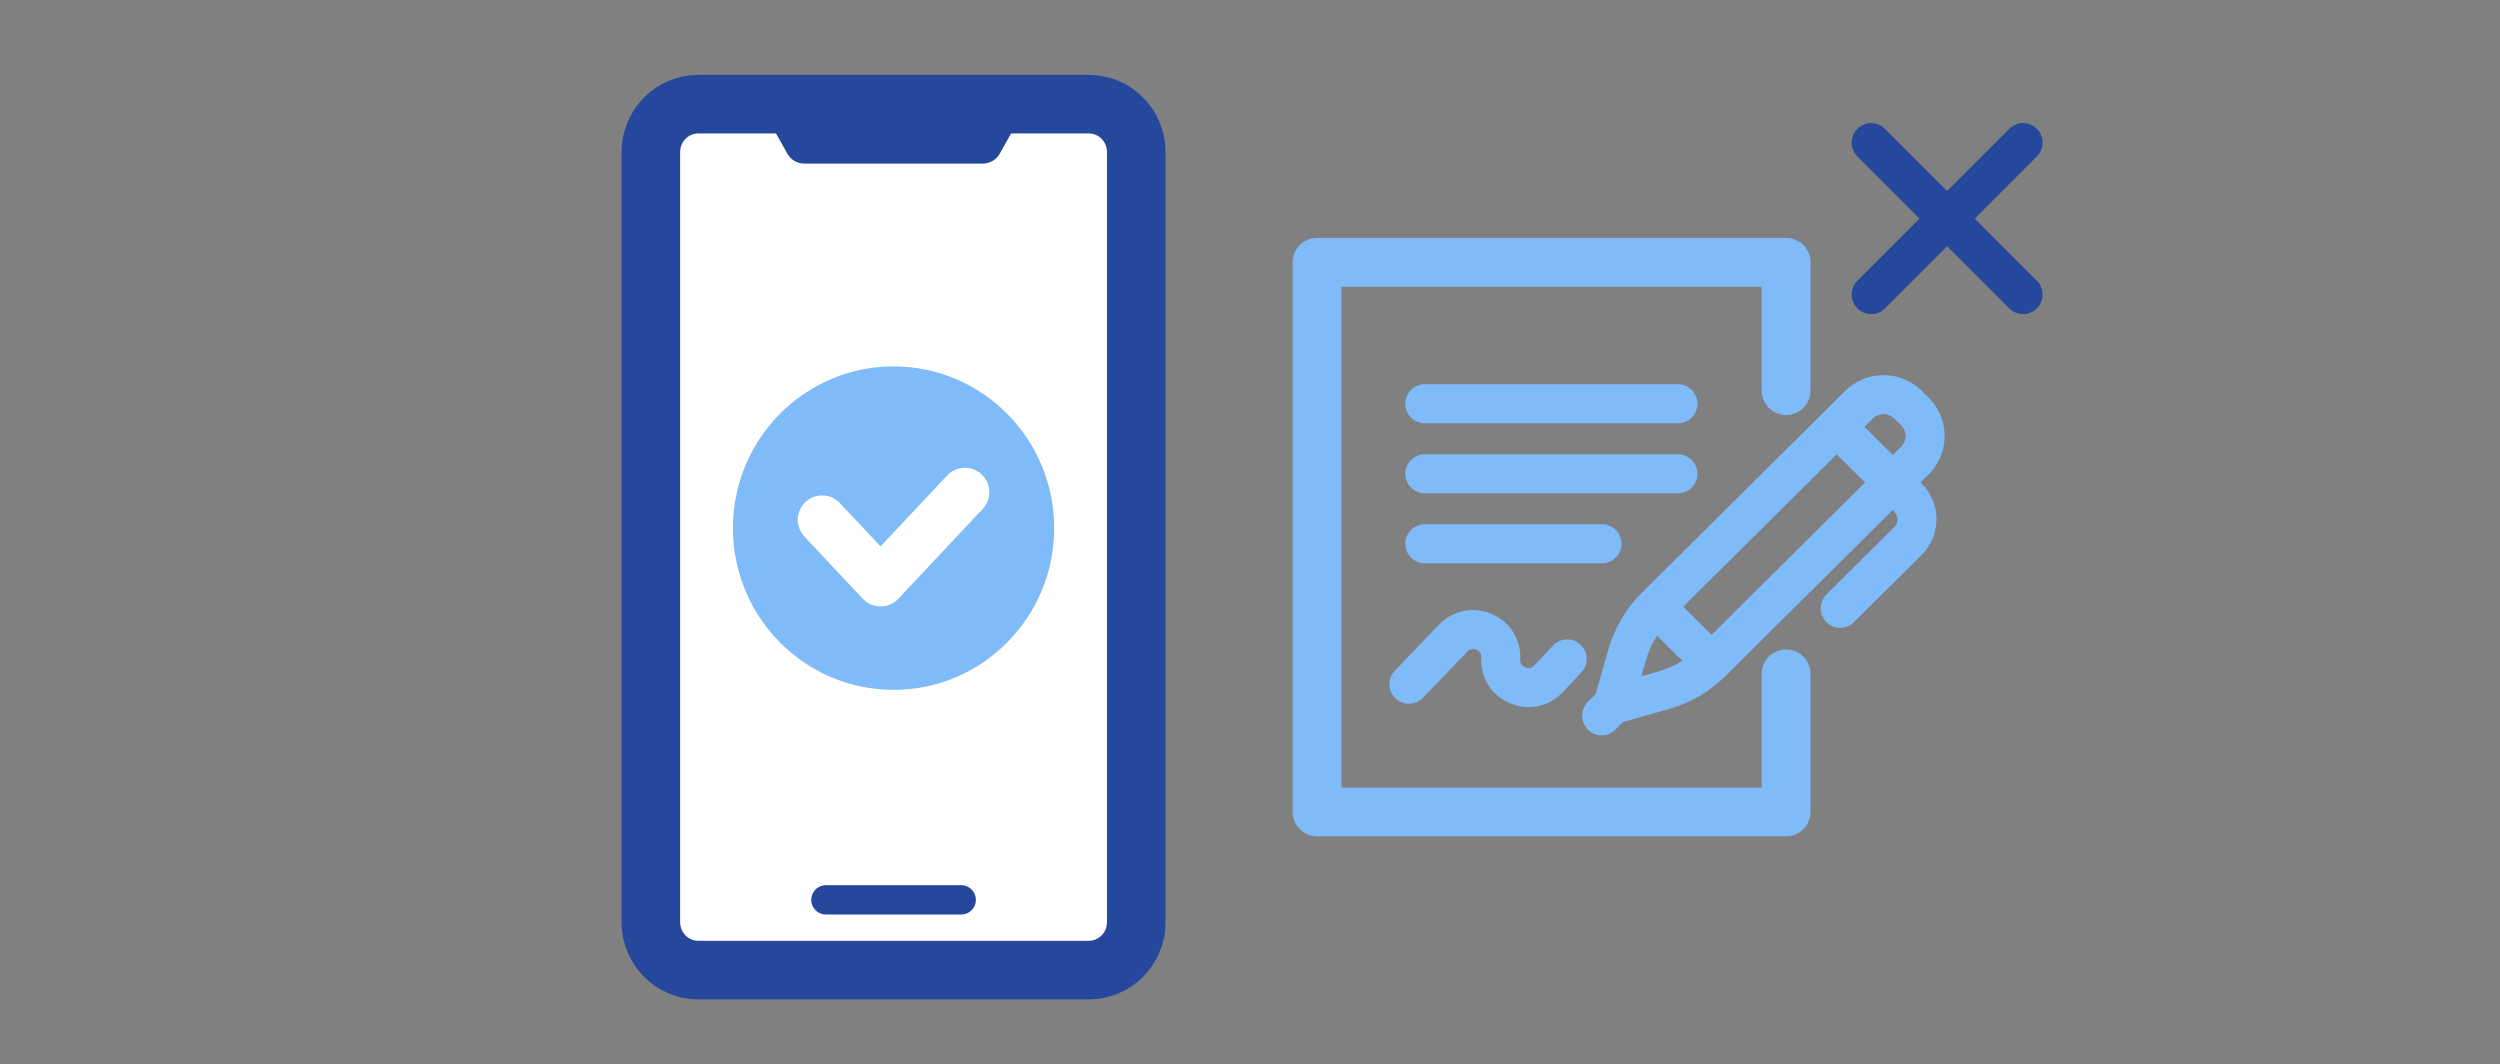 <svg fill="none" height="109" viewBox="0 0 256 109" width="256" xmlns="http://www.w3.org/2000/svg" xmlns:xlink="http://www.w3.org/1999/xlink"><rect x="0" y="0" width="256" height="109" fill="#808080" stroke="none"/><clipPath id="a"><path d="m132 24h68v62h-68z"/></clipPath><path d="m111.505 10.668h-40.01c-2.679 0-4.85 2.2-4.85 4.914v78.84c0 2.714 2.171 4.914 4.85 4.914h40.01c2.678 0 4.849-2.2 4.849-4.914v-78.84c0-2.714-2.171-4.914-4.849-4.914z" fill="#fff" stroke="#26489c" stroke-linecap="round" stroke-linejoin="round" stroke-width="6"/><ellipse cx="91.5" cy="54.08" fill="#7fbaf9" rx="16.448" ry="16.56"/><g stroke-linecap="round" stroke-linejoin="round"><path d="m84.19 53.231 5.981 6.369 8.639-9.2" stroke="#fff" stroke-width="5"/><path d="m102.243 11.875-1.608 2.875h-18.274l-1.604-2.875z" fill="#26489c" stroke="#26489c" stroke-width="4"/><path d="m84.57 92.145h13.86" stroke="#26489c" stroke-width="3"/><g clip-path="url(#a)" stroke="#7fbaf9"><path d="m182.896 69v14.142h-48.031v-56.285h48.031v13.143" stroke-width="5"/><g stroke-width="4"><path d="m145.9 41.344h25.919"/><path d="m145.9 48.514h25.919"/><path d="m145.9 55.685h18.143"/><path d="m144.28 70.062 4.52-4.715c1.814-1.891 5.022-.518 4.879 2.091-.143 2.628 3.1 3.991 4.902 2.065l1.898-2.03"/><path d="m196.092 42.151-.71-.704c-1.39-1.38-3.642-1.38-5.031 0l-20.781 20.629c-1.396 1.386-2.413 3.104-2.951 4.992l-1.452 5.079 5.116-1.441c1.902-.534 3.632-1.544 5.028-2.93l20.781-20.629c1.389-1.38 1.389-3.615 0-4.995z"/><path d="m189.274 44.888 6.081 6.037c1.25 1.241 1.25 3.255 0 4.496l-6.92 6.87"/><path d="m169.713 62.313 5.55 5.51"/><path d="m165.378 71.937-1.37 1.361"/></g></g></g><path d="m208.577 13.192c.781.781.781 2.047 0 2.828l-6.364 6.364 6.364 6.364c.781.781.781 2.047 0 2.829-.781.781-2.047.781-2.828 0l-6.364-6.364-6.364 6.364c-.781.781-2.048.781-2.829 0-.781-.781-.781-2.047 0-2.829l6.364-6.364-6.364-6.364c-.781-.781-.781-2.047 0-2.828.781-.781 2.048-.781 2.829 0l6.364 6.364 6.364-6.364c.781-.781 2.047-.781 2.828 0z" fill="#26489c"/></svg>